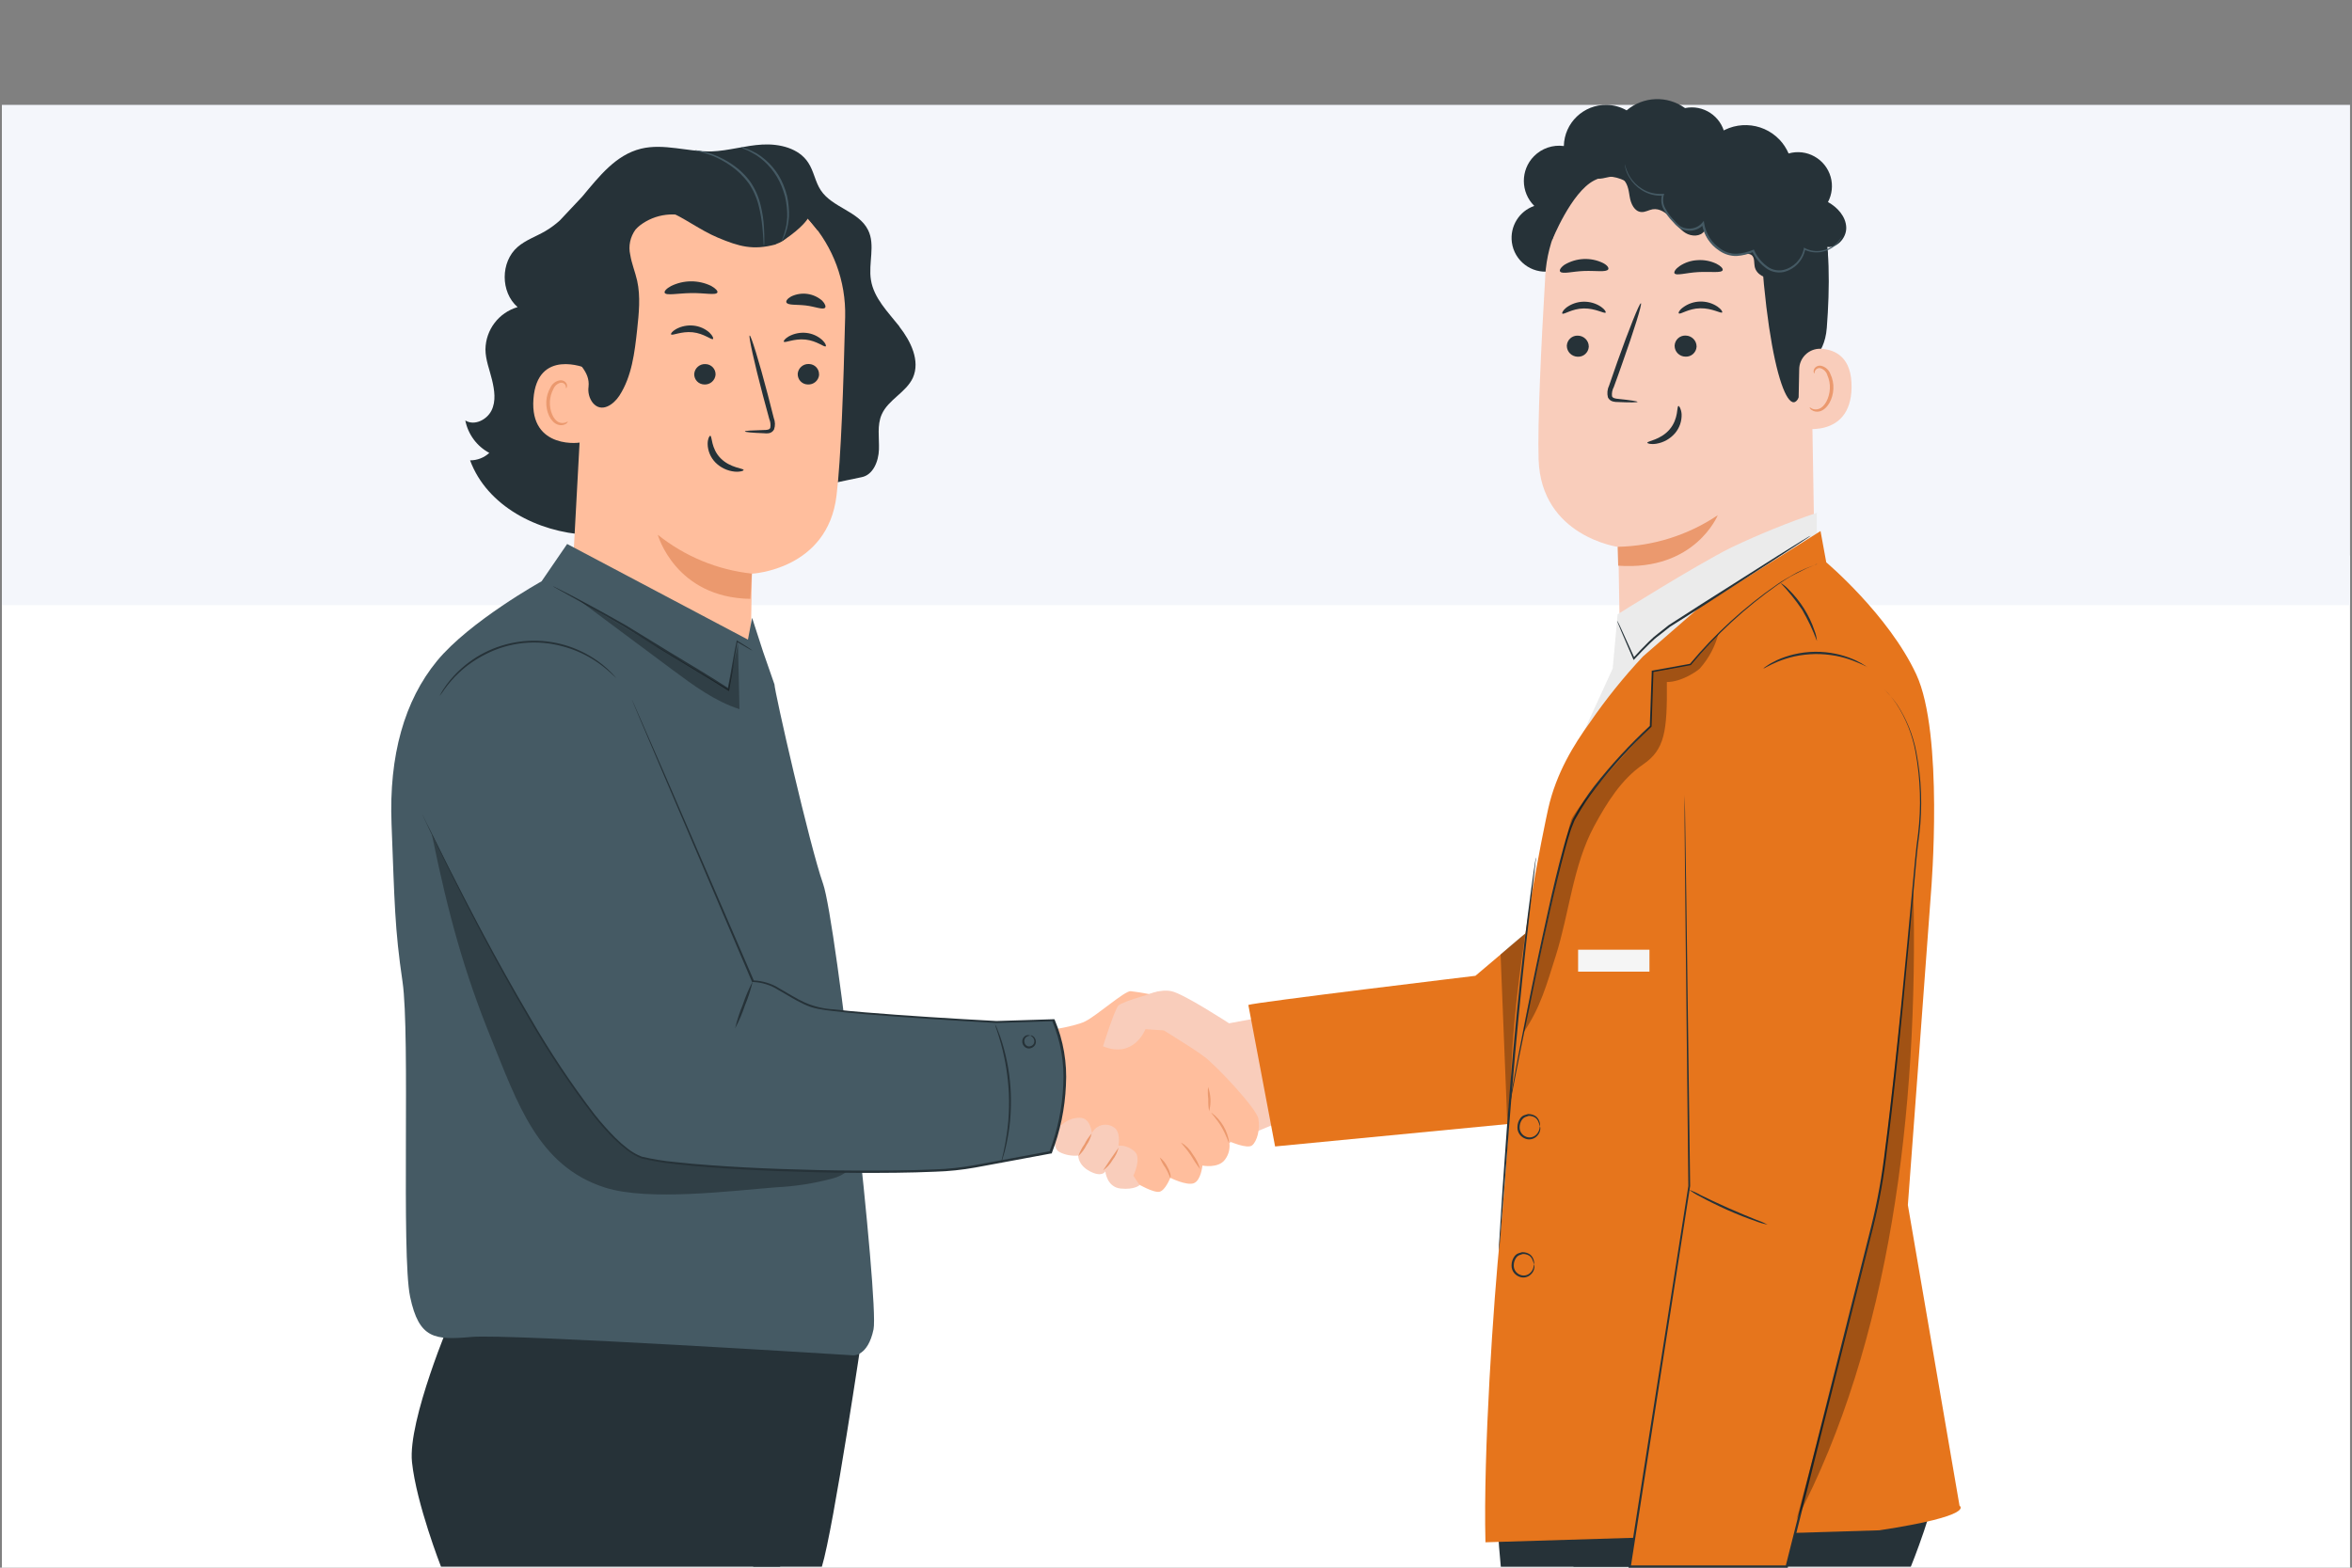 <?xml version="1.0" encoding="UTF-8"?> <svg xmlns="http://www.w3.org/2000/svg" id="a" viewBox="0 0 300 200"><rect x="0" y="0" width="300" height="200" fill="#808080" stroke="none"/> <defs> <style>.c{fill:#f9cdbb;}.d{fill:#ebebeb;}.e{fill:#eb996e;}.f{fill:#f4f6fb;}.g{fill:#f5f5f5;}.h{fill:#fff;}.i{fill:#ffbe9d;}.j{fill:#e6751c;}.k{fill:#455a64;}.l{fill:#263238;}.m,.n{opacity:.3;}.n{isolation:isolate;}</style> </defs> <rect class="h" x=".24" y="70.87" width="299.51" height="129.13"></rect> <rect class="f" x=".24" y="13.38" width="299.51" height="63.82"></rect> <g id="b"> <path class="c" d="M146.08,127.03s1.79-.92,3.37-.57,7.32,4.09,7.32,4.09l4.62-.86,2.75,13.07-18.06,7.48v-23.2Z"></path> <path class="i" d="M132.77,131.58s4.13-.53,5.63-1.27,5.07-3.92,5.81-3.86,3.46,.57,3.46,.57l-1.1,3.28s5.41,3.28,7.02,4.49,6.68,6.62,6.92,7.94-.17,2.88-.8,3.39-2.94-.53-2.94-.53c.18,.83-.02,1.69-.53,2.36-.86,1.15-2.87,.75-2.87,.75,0,0-.18,1.9-1.1,2.25s-3-.69-3-.69c0,0-.62,1.6-1.37,1.78s-2.88-1.06-2.88-1.06c0,0-9.21-6.62-11.28-7.6s-2.71-1.04-2.71-1.04l1.74-10.77Z"></path> <path class="e" d="M149.27,150.29s-.06-.16-.16-.4c-.13-.32-.29-.63-.47-.92-.29-.4-.53-.84-.71-1.31,.4,.31,.73,.71,.95,1.17,.19,.31,.32,.65,.41,1.01,.05,.28,0,.46-.03,.46Z"></path> <path class="e" d="M153.09,149.17c-.43-.55-.82-1.13-1.17-1.74-.63-.96-1.3-1.6-1.26-1.66,.62,.36,1.13,.88,1.49,1.51,.43,.57,.74,1.21,.93,1.89Z"></path> <path class="e" d="M156.79,145.85c-.08,0-.34-.97-.97-2.05s-1.37-1.79-1.31-1.85c1.27,.93,2.1,2.34,2.28,3.9h0Z"></path> <path class="e" d="M154.09,138.66c.36,1,.41,2.08,.14,3.11-.1-.51-.13-1.03-.11-1.55-.07-.52-.08-1.04-.03-1.55Z"></path> <path class="c" d="M140.69,133.48s1.44-4.6,1.95-5.18,5.32-1.84,5.32-1.84l1.5,3.86-1.06,1.13-2.3-.15s-1.43,3.8-5.4,2.19Z"></path> <path class="c" d="M131.86,142.59s-.66,.51,0,1.71,2.44,.35,3.02,0c0,0-.86,2.02,.23,2.66,.75,.39,1.59,.54,2.42,.46,0,0-.06,1.21,1.5,2.02s1.96,0,1.96,0c0,0,.17,2.01,1.95,2.19s2.42-.44,2.42-.44l-.8-1.19s1.04-2.13,.23-3.03c-.56-.56-1.34-.86-2.13-.81,0,0,.36-1.87-.67-2.39-.89-.55-2.05-.28-2.6,.6-.05,.07-.09,.15-.12,.23,0,0-.12-2.05-1.6-2-.86,.01-1.69,.36-2.3,.96l-3.5-.97Z"></path> <path class="e" d="M139.25,144.59c-.13,.55-.36,1.07-.69,1.54-.25,.51-.59,.96-1.01,1.34,.19-.53,.44-1.03,.77-1.48,.24-.5,.56-.97,.93-1.39Z"></path> <path class="e" d="M142.68,146.4c-.14,.58-.41,1.13-.78,1.6-.3,.52-.71,.97-1.2,1.31,.64-.98,1.3-1.95,1.98-2.9h0Z"></path> <path class="l" d="M107.03,168.12h-8.73l-2.23,31.75h8.76c1.49-4.84,5.21-30.04,5.21-30.04l-3.01-1.72Z"></path> <path class="l" d="M57.58,168.12s-5.59,13.1-5.03,18.41,3.7,13.34,3.7,13.34h43.25c.91-3.62,1.62-7.28,2.13-10.98,.94-6.56,3.45-20.75,3.45-20.75l-47.49-.02Z"></path> <path class="l" d="M114.73,41.66c-1.46-1.85-3.27-3.62-3.64-5.94-.35-2.13,.59-4.47-.37-6.38-1.18-2.39-4.57-2.85-6.03-5.07-.71-1.06-.88-2.44-1.6-3.52-1.19-1.84-3.65-2.43-5.85-2.31s-4.3,.8-6.5,.88c-3.01,.06-6.06-1.06-8.98-.35-3.22,.79-5.32,3.51-7.51,6.13l-2.85,3.03c-.58,.52-1.2,.98-1.87,1.37-1.17,.68-2.49,1.12-3.51,2.01-2.19,1.9-2.2,5.76,0,7.67-2.4,.7-4.06,2.88-4.1,5.38,0,1.34,.53,2.61,.84,3.91s.53,2.72-.08,3.92-2.2,1.96-3.33,1.25c.35,1.77,1.47,3.29,3.06,4.14-.67,.62-1.54,.95-2.45,.95,2.16,5.85,8.64,9.16,14.84,9.49,6.21,.33,12.27-1.75,18.14-3.79l16.94-3.55c1.48-.27,2.18-2.02,2.23-3.53s-.26-3.09,.35-4.47c.82-1.89,3.12-2.81,3.98-4.69,.96-2.16-.27-4.66-1.72-6.51Z"></path> <path class="l" d="M74.43,55.05c-1.03-3.84-2.05-7.7-2.4-11.66-.36-3.96,0-8.04,1.54-11.71,.24-.53,2.22-4.26,2.82-4.16,.43,.06-.86,3.54-.66,3.92,1.88,3.65,2.22,7.94,1.68,12.02-.56,3.95-1.56,7.83-2.98,11.57"></path> <path class="i" d="M74.82,39.89c.19-9.97,6.15-18.16,16.1-17.69l.92,.1c9.24,.96,16.19,8.86,15.96,18.15-.21,8.64-.53,18.18-1.1,22.76-1.12,9.5-10.79,9.98-10.79,9.98l-.26,15.69-22.63-15.68,1.8-33.3Z"></path> <path class="e" d="M95.89,73.18c-4.39-.48-8.55-2.2-11.99-4.96,0,0,2.23,8.03,11.81,8.18l.19-3.21Z"></path> <path class="l" d="M104.48,47.82c-.07,.74-.72,1.28-1.46,1.23-.72-.02-1.28-.61-1.27-1.33v-.05c.07-.74,.72-1.28,1.45-1.23,.73,.02,1.3,.63,1.27,1.35v.02Z"></path> <path class="l" d="M105.33,44.18c-.19,.16-1.13-.71-2.6-.86s-2.61,.47-2.75,.27c-.07-.09,.14-.39,.64-.68,.68-.37,1.46-.52,2.22-.44,.76,.08,1.48,.4,2.04,.91,.42,.4,.53,.73,.44,.8Z"></path> <path class="l" d="M91.27,47.82c-.07,.74-.72,1.28-1.45,1.23-.72-.02-1.29-.61-1.27-1.33v-.04c.07-.74,.72-1.28,1.45-1.23,.73,.02,1.3,.63,1.27,1.35v.02Z"></path> <path class="l" d="M90.95,43.25c-.19,.16-1.14-.71-2.6-.86s-2.61,.47-2.75,.27c-.07-.09,.13-.39,.64-.68,.68-.37,1.46-.52,2.22-.44,.76,.08,1.48,.39,2.04,.9,.41,.4,.53,.73,.44,.8Z"></path> <path class="l" d="M95,55.04c0-.09,.93-.14,2.42-.18,.38,0,.74-.03,.83-.28,.07-.38,.02-.78-.13-1.13-.26-.94-.52-1.93-.8-2.96-1.11-4.21-1.87-7.65-1.7-7.69s1.21,3.33,2.31,7.54c.27,1.04,.52,2.03,.76,2.97,.19,.47,.21,1,.04,1.48-.14,.26-.38,.43-.67,.48-.21,.03-.43,.03-.64,0-1.47-.05-2.4-.14-2.4-.23Z"></path> <path class="l" d="M90.6,55.6c.24,0,.07,1.6,1.31,2.86s2.95,1.28,2.94,1.5c0,.1-.41,.27-1.13,.21-.93-.09-1.8-.5-2.46-1.16-.63-.64-.99-1.5-1-2.39,.01-.67,.23-1.04,.34-1.02Z"></path> <path class="l" d="M91.5,37.32c-.19,.38-1.62,.04-3.36,.07s-3.19,.35-3.36-.04c-.08-.18,.2-.53,.8-.85,1.61-.8,3.5-.81,5.12-.03,.58,.32,.89,.67,.8,.85Z"></path> <path class="l" d="M105.24,39.26c-.29,.3-1.27-.15-2.47-.29s-2.26,0-2.46-.38c-.09-.18,.11-.49,.59-.76,1.31-.64,2.88-.43,3.97,.53,.39,.4,.49,.76,.37,.9Z"></path> <path class="i" d="M74.85,47.01c-.15-.09-6.33-2.62-6.81,3.9-.48,6.52,6.17,5.64,6.21,5.47s.6-9.38,.6-9.38Z"></path> <path class="e" d="M72.42,53.77s-.12,.07-.31,.14c-.28,.09-.58,.08-.85-.05-.67-.3-1.17-1.44-1.12-2.62,.03-.56,.17-1.1,.44-1.6,.16-.4,.5-.71,.92-.81,.27-.05,.55,.1,.64,.36,.07,.19,.03,.31,.06,.33s.15-.1,.12-.37c-.02-.17-.11-.32-.23-.43-.17-.15-.39-.22-.62-.21-.55,.07-1.03,.42-1.26,.93-.32,.54-.5,1.16-.53,1.79-.05,1.32,.53,2.6,1.45,2.94,.35,.13,.74,.1,1.06-.1,.21-.15,.25-.3,.23-.31Z"></path> <path class="l" d="M104.25,29.36c1.1-.53-1.86-4.14-4.37-5.49-3.81-2.03-9.73-3.51-13.41-2.72-4.44,.95-8.19,2.89-10.64,6.71-2.45,3.82-3.56,8.39-3.72,12.92-.05,1.38,0,2.83,.66,4.05,.82,1.5,2.51,2.52,2.3,4.51-.1,.72,.09,1.46,.53,2.04,1.11,1.35,2.66,.24,3.4-.9,1.6-2.47,1.95-5.51,2.27-8.43,.22-2.08,.45-4.2,0-6.24-.25-1.11-.7-2.17-.88-3.29-.26-1.12-.01-2.3,.67-3.23,.17-.19,.36-.37,.56-.53,1.96-1.5,4.57-1.82,6.84-.85,3.59,1.54,9.74,3.88,11.47,2.75,2.47-1.64,3.11-2.78,3.11-2.78l1.22,1.48Z"></path> <path class="l" d="M86.86,20.29c3.67-.97,7.75-.64,10.99,1.31,1.72,1.06,3.23,2.62,3.66,4.59s-.56,4.29-2.47,4.93l-.13,.07c-2.85,.76-4.63,.27-7.34-.87-2.29-.96-4.26-2.53-6.56-3.49-2.45-1.01-5.15-1.26-7.75-.72,2.68-2.68,5.95-4.86,9.61-5.83Z"></path> <path class="k" d="M88.51,19.16c.22,0,.45,.02,.67,.07,.6,.11,1.19,.26,1.76,.47,.85,.32,1.66,.73,2.4,1.24,.93,.62,1.74,1.39,2.39,2.29,.62,.92,1.07,1.96,1.31,3.04,.21,.87,.35,1.76,.4,2.66,.05,.77,.05,1.39,.05,1.81,0,.22,0,.45-.05,.67-.04-.22-.06-.44-.06-.67-.03-.43-.06-1.06-.14-1.8-.09-.88-.24-1.76-.45-2.62-.25-1.05-.69-2.05-1.3-2.95-.64-.87-1.42-1.63-2.31-2.24-.73-.51-1.51-.93-2.33-1.27-.77-.28-1.55-.52-2.35-.72Z"></path> <path class="k" d="M94.52,18.78c.19,.03,.38,.08,.56,.15,.22,.07,.44,.15,.64,.24l.81,.41c1.52,.94,2.71,2.33,3.38,3.98,.2,.47,.36,.95,.48,1.44,.1,.46,.18,.92,.21,1.39,.04,.42,.05,.85,.03,1.27-.03,.37-.08,.74-.15,1.1-.06,.3-.14,.6-.24,.88-.07,.22-.16,.43-.26,.63-.08,.19-.18,.37-.3,.53,.27-.67,.48-1.36,.62-2.06,.06-.35,.09-.71,.11-1.06,0-.41,0-.83-.05-1.24-.05-.45-.12-.91-.22-1.35-.13-.47-.29-.94-.47-1.39-.66-1.6-1.78-2.97-3.23-3.92l-.78-.44c-.2-.11-.41-.2-.62-.28-.19-.07-.36-.17-.52-.29Z"></path> <path class="k" d="M98.78,87.29c0,.9,4.49,20.61,6.2,25.45s7.16,53.39,6.44,56.85-2.58,3.32-2.58,3.32c0,0-43.94-2.77-48.66-2.35-4.72,.42-6.73,.28-7.87-5.12s.03-33.43-.97-40.21c-1-6.78-1.01-10.06-1.4-20.13-.34-8.73,1.65-15.73,5.8-20.78,4.15-5.05,13.34-10.16,13.34-10.16l3.26-4.76,23.06,12.2,.53-2.78,1.4,4.32,1.44,4.14Z"></path> <g class="m"> <path d="M108.69,147.37c-.39-.98-1.63-1.23-2.66-1.34-9.77-1.06-19.94-3.53-27.08-10.28-2.79-2.66-4.99-5.85-7.11-9.05-4.64-7.01-9-14.21-13.35-21.4l-3.38,1.27c2.08,10.15,4.12,17.5,7.5,25.82,3.38,8.32,6.01,16.4,14.57,19.12,5.54,1.76,16.06,.41,21.85-.04,2.42-.12,4.81-.49,7.15-1.12,.72-.18,1.38-.51,1.95-.99,.56-.5,.79-1.28,.57-2Z"></path> </g> <path class="k" d="M53.88,103.91c.25,.45,19.8,42.22,28.53,43.94,8.73,1.72,35.87,2.13,41.16,1.11,5.29-1.02,10.48-1.93,10.48-1.93,0,0,3.84-9.11,.34-16.87l-7.29,.23s-20.27-1.1-23.13-1.88c-2.86-.78-5.32-3.46-7.91-3.32l-15.43-35.88s-10.02-9.31-17.18-6.44c-7.16,2.86-11.67,17.31-9.57,21.04Z"></path> <path class="l" d="M127.67,148.49c.02-.24,.07-.47,.14-.7,.12-.45,.26-1.1,.41-1.9s.29-1.77,.39-2.85c.09-1.17,.12-2.35,.07-3.52-.1-2.13-.43-4.25-.99-6.31-.22-.79-.42-1.43-.57-1.86-.09-.22-.15-.45-.2-.69,.12,.21,.22,.42,.3,.65,.25,.6,.47,1.22,.65,1.84,.62,2.07,.98,4.2,1.06,6.36,.04,1.19,.01,2.37-.1,3.55-.09,.96-.25,1.92-.45,2.87-.13,.64-.3,1.27-.5,1.89-.06,.23-.13,.46-.23,.68Z"></path> <path class="l" d="M80.63,89.32s.1,.21,.29,.63l.82,1.87,3.14,7.18c2.69,6.23,6.56,15.2,11.29,26.14l-.11-.06c1.22,.04,2.4,.4,3.42,1.06,1.06,.59,2.09,1.27,3.22,1.78,1.16,.5,2.41,.79,3.67,.85,1.28,.15,2.59,.27,3.92,.38,5.32,.44,10.96,.79,16.82,1.11h0l7.29-.23h.09l.04,.08c1.11,2.64,1.6,5.5,1.43,8.36-.13,2.95-.73,5.86-1.79,8.61v.07h-.07l-4.63,.86-5.08,.94c-1.68,.3-3.37,.48-5.08,.53-3.37,.15-6.69,.16-9.96,.15s-6.47-.1-9.61-.21c-3.14-.12-6.2-.27-9.2-.5-1.5-.11-2.97-.25-4.43-.41-1.43-.14-2.86-.38-4.26-.71-.67-.26-1.29-.62-1.86-1.06-.56-.43-1.09-.89-1.6-1.38-.96-.96-1.87-1.98-2.71-3.05-3.01-3.93-5.75-8.06-8.22-12.35-4.58-7.83-7.89-14.39-10.16-18.93-1.13-2.27-1.98-4.04-2.56-5.25s-.86-1.85-.86-1.85c0,0,.09,.15,.23,.46s.38,.77,.68,1.36l2.6,5.22c2.3,4.52,5.63,11.06,10.24,18.87,2.46,4.27,5.19,8.38,8.18,12.3,.84,1.06,1.73,2.07,2.69,3.03,.49,.49,1.01,.94,1.55,1.36,.55,.43,1.15,.78,1.8,1.03,1.39,.33,2.81,.56,4.23,.69,1.45,.16,2.92,.3,4.42,.4,2.98,.22,6.05,.38,9.19,.49s6.34,.19,9.58,.2,6.58,0,9.94-.15c1.69-.05,3.37-.23,5.04-.53l5.07-.94,4.64-.86-.11,.09c1.04-2.72,1.64-5.6,1.77-8.51,.16-2.82-.33-5.64-1.43-8.24l.13,.08-7.29,.23h0c-5.85-.34-11.5-.69-16.83-1.13-1.33-.12-2.66-.23-3.93-.39-.65-.07-1.29-.15-1.92-.28-.63-.12-1.24-.32-1.82-.6-1.15-.53-2.18-1.22-3.23-1.8-.99-.64-2.13-.99-3.3-1.03h-.07l-.03-.07c-4.69-10.97-8.51-19.94-11.17-26.18l-3.06-7.2-.79-1.88c-.17-.43-.27-.65-.27-.65Z"></path> <path class="l" d="M78.6,86.5s-.27-.25-.76-.7c-.69-.63-1.44-1.2-2.23-1.69-1.18-.73-2.46-1.28-3.8-1.64-3.3-.92-6.82-.57-9.86,.99-1.24,.62-2.39,1.41-3.4,2.36-.69,.64-1.31,1.36-1.86,2.12-.19,.29-.39,.57-.61,.84,.03-.08,.07-.17,.12-.24,.09-.15,.2-.38,.39-.66,.52-.79,1.13-1.52,1.81-2.18,4.65-4.54,11.84-5.26,17.3-1.73,.8,.51,1.54,1.1,2.21,1.78,.19,.18,.36,.37,.53,.56,.06,.06,.11,.12,.15,.19Z"></path> <path class="l" d="M96,125.23c-.24,1.04-.57,2.05-.98,3.03-.33,1.01-.75,1.99-1.25,2.93,.24-1.04,.57-2.05,.98-3.03,.33-1.01,.75-1.99,1.25-2.94Z"></path> <path class="l" d="M131.43,132.11s.07-.04,.2,0c.17,.08,.31,.21,.39,.38,.15,.26,.15,.57,0,.83-.2,.31-.56,.48-.92,.43-.37-.08-.64-.37-.7-.74-.05-.29,.05-.59,.27-.78,.15-.13,.34-.19,.53-.17,.13,0,.19,.04,.19,.06s-.31,0-.57,.25c-.14,.16-.2,.38-.15,.6,.04,.26,.24,.47,.49,.53,.26,.03,.52-.09,.67-.3,.11-.18,.13-.41,.05-.61-.16-.38-.45-.44-.44-.47Z"></path> <path class="l" d="M95.96,82.99c-.18-.07-.36-.17-.53-.27l-1.46-.84,.11-.04c-.29,1.45-.57,3.59-1.06,6.16l-.04,.17-.14-.09c-2.13-1.35-4.71-2.89-7.45-4.55-2.04-1.22-3.95-2.46-5.71-3.52s-3.39-1.98-4.75-2.74l-3.23-1.8-.88-.49c-.1-.06-.2-.12-.3-.19,.11,.03,.22,.08,.32,.14l.9,.45c.78,.39,1.9,.97,3.28,1.72s3,1.64,4.79,2.66l5.73,3.51c2.74,1.65,5.32,3.19,7.45,4.58l-.18,.07c.51-2.54,.82-4.69,1.15-6.13v-.1l.09,.05,1.42,.89c.18,.11,.34,.23,.5,.36Z"></path> <g class="m"> <path d="M73.77,76.51l12.04,8.97c2.66,1.97,5.36,3.98,8.51,4.99l-.19-8.37-1.23,5.85-19.13-11.43Z"></path> </g> <path class="l" d="M197.69,34.62c-2.36,.32-4.53-1.34-4.85-3.7-.27-2.03,.92-3.98,2.86-4.65-1.76-1.74-1.78-4.59-.03-6.35,.99-1,2.4-1.48,3.8-1.29,.06-2.96,2.52-5.31,5.48-5.25,.89,.02,1.76,.26,2.53,.7,2.12-1.8,5.19-1.92,7.45-.29,2.32-.48,4.59,1.02,5.07,3.34,.29,1.4-.14,2.85-1.14,3.87"></path> <path class="c" d="M197.09,35.24c.57-9.52,8.36-17.01,17.9-17.2h.95c10.23,.39,15.62,9.3,14.95,19.51l.61,36.45h0l-24.86,8.91-.22-13.13s-9.85-1.32-10.17-11.17c-.14-4.7,.32-14.5,.85-23.36Z"></path> <path class="e" d="M206.33,69.76c4.55-.09,8.99-1.49,12.77-4.03,0,0-2.88,7.13-12.7,6.44l-.07-2.42Z"></path> <path class="l" d="M199.85,44.12c0,.76,.62,1.37,1.38,1.39,.74,.04,1.37-.52,1.42-1.26v-.04c0-.76-.62-1.37-1.38-1.39-.74-.04-1.38,.53-1.42,1.27v.03Z"></path> <path class="l" d="M199.28,40c.18,.18,1.22-.63,2.73-.65s2.63,.7,2.79,.53c.07-.09-.11-.41-.6-.75-.66-.44-1.44-.66-2.24-.64-.78,.02-1.54,.28-2.17,.75-.44,.35-.59,.69-.52,.77Z"></path> <path class="l" d="M213.6,44.12c0,.76,.62,1.37,1.38,1.38,.74,.04,1.37-.52,1.42-1.26v-.04c0-.76-.62-1.37-1.38-1.39-.75-.04-1.38,.53-1.42,1.28v.02Z"></path> <path class="l" d="M214.14,39.98c.18,.18,1.22-.63,2.73-.65,1.51-.03,2.66,.7,2.79,.53,.08-.09-.11-.41-.6-.75-.66-.44-1.43-.66-2.22-.64-.78,.02-1.54,.28-2.17,.75-.49,.35-.62,.69-.53,.77Z"></path> <path class="l" d="M208.89,51.28c0-.09-.94-.23-2.46-.39-.39-.03-.76-.1-.82-.36-.04-.4,.04-.8,.23-1.15,.35-.94,.7-1.93,1.06-2.96,1.5-4.21,2.58-7.67,2.4-7.73s-1.52,3.3-3.02,7.51c-.35,1.04-.7,2.03-1.03,2.97-.23,.47-.29,1.01-.16,1.52,.12,.27,.36,.46,.64,.53,.21,.05,.43,.08,.65,.07,1.55,.07,2.47,.06,2.5-.03Z"></path> <path class="l" d="M213.57,34.85c.21,.38,1.49-.06,3.08-.14s2.94,.15,3.08-.25c.06-.19-.23-.53-.81-.82-.75-.35-1.57-.51-2.4-.45-.82,.04-1.61,.3-2.29,.76-.52,.36-.74,.73-.65,.92Z"></path> <path class="l" d="M199.01,34.66c.32,.34,1.56-.04,3.06-.09s2.77,.18,3.05-.19c.13-.18-.08-.53-.64-.82-1.57-.77-3.43-.68-4.93,.22-.52,.37-.69,.72-.54,.88Z"></path> <path class="l" d="M197.94,30.72s2.46-6.2,5.4-7.7c3.55-1.81,5.18,2.1,8.58,1.06s6.79-2.76,10.34-.19c3.89,2.81,2.13,4.88,2.46,9.24,1.32,17.65,4.65,22.58,5.4,14.24,.09-.92,2.6-1.69,2.89-5.55,.39-5.01,.45-11.07-.73-14.59-1-2.97-2.75-5-5.85-7.21-4.9-3.49-11.52-3.43-16-2.89s-13.05,5.91-12.48,13.59Z"></path> <path class="c" d="M229.49,47.12c.01-1.47,1.22-2.65,2.69-2.63,.05,0,.09,0,.14,0,1.84,.14,3.89,1.13,3.85,4.92-.08,6.72-6.81,5.26-6.82,5.07s.09-4.55,.14-7.36Z"></path> <path class="e" d="M230.85,51.97s.12,.08,.31,.18c.28,.11,.59,.11,.87,0,.71-.25,1.32-1.37,1.37-2.58,.03-.58-.08-1.15-.31-1.68-.12-.43-.45-.77-.87-.91-.28-.08-.57,.06-.7,.31-.09,.19-.05,.32-.09,.34s-.14-.12-.09-.39c.04-.17,.14-.31,.27-.42,.18-.14,.42-.2,.65-.16,.56,.12,1.02,.52,1.21,1.06,.28,.59,.41,1.23,.38,1.88-.06,1.35-.77,2.61-1.74,2.88-.37,.1-.76,.03-1.06-.19-.21-.15-.24-.3-.22-.31Z"></path> <path class="l" d="M229.08,34.12c-.81,.68-1.78,1.15-2.81,1.37-1.06,.13-2.26-.45-2.46-1.49-.09-.47,0-1.01-.3-1.37s-1.06-.27-1.6-.2c-2.02,.2-3.9-1.04-4.51-2.98-.48,.76-1.64,.74-2.4,.28s-1.27-1.26-1.87-1.92-1.45-1.25-2.33-1.11c-.49,.08-.95,.39-1.45,.35-.88-.06-1.34-1.06-1.48-1.95s-.28-1.89-1.03-2.35-1.6-.15-2.4,0-1.86-.03-2.09-.82c-.08-.43,.02-.87,.28-1.22,1.09-1.7,3.2-2.42,5.1-1.75,.86-3.14,4.1-4.99,7.24-4.13,1.51,.41,2.79,1.41,3.56,2.76,2.41-2.27,6.2-2.15,8.47,.25,.48,.51,.86,1.1,1.14,1.74,2.3-.66,4.7,.68,5.36,2.98,.31,1.08,.18,2.23-.34,3.22,1.22,.67,2.28,1.85,2.33,3.23s-1.27,2.8-2.62,2.46c.63,1.17,.19,2.62-.97,3.25-1.09,.58-2.44,.25-3.13-.77"></path> <path class="k" d="M207.26,20.91s0,.08,0,.12c0,.08,0,.2,.05,.36,.1,.45,.28,.89,.53,1.28,.38,.63,.9,1.16,1.52,1.56,.82,.54,1.79,.8,2.77,.73l-.12-.15c-.19,.62-.13,1.28,.17,1.85,.31,.6,.71,1.15,1.19,1.63,.23,.28,.48,.53,.77,.76,.32,.21,.68,.34,1.06,.37,.8,.1,1.6-.21,2.13-.81l-.25-.07c.22,1.41,1.02,2.66,2.21,3.44,.65,.46,1.43,.7,2.22,.68,.75-.05,1.48-.23,2.16-.53l-.18-.07c.37,.81,.93,1.51,1.63,2.04,.65,.55,1.52,.77,2.36,.61,1.44-.34,2.53-1.5,2.79-2.95l-.15,.07c.71,.36,1.53,.47,2.31,.29,.58-.12,1.13-.38,1.6-.75,.29-.23,.54-.52,.73-.84,.07-.11,.12-.23,.16-.35-.25,.42-.58,.79-.97,1.1-.46,.35-.99,.58-1.55,.68-.74,.15-1.52,.04-2.19-.31l-.13-.07v.14c-.27,1.36-1.31,2.43-2.66,2.73-.76,.14-1.54-.06-2.13-.56-.66-.51-1.19-1.17-1.53-1.94l-.05-.12-.13,.05c-.66,.28-1.36,.45-2.07,.49-.73,.02-1.45-.2-2.05-.63-1.12-.74-1.87-1.92-2.09-3.24l-.05-.32-.21,.25c-.47,.54-1.18,.81-1.89,.72-.34-.03-.66-.14-.95-.32-.27-.21-.51-.45-.72-.71-.46-.46-.85-.99-1.15-1.56-.28-.51-.35-1.11-.18-1.67l.05-.16h-.17c-.93,.07-1.87-.15-2.66-.65-.61-.37-1.12-.88-1.51-1.47-.32-.52-.55-1.09-.68-1.69Z"></path> <path class="l" d="M214.09,51.8c-.24,.03,.04,1.6-1.12,2.97s-2.87,1.49-2.85,1.71c0,.1,.43,.24,1.14,.13,.93-.15,1.78-.63,2.39-1.34,.58-.68,.88-1.56,.84-2.45-.06-.69-.32-1.06-.41-1.03Z"></path> <path class="j" d="M159.22,128.21c.85-.34,28.97-3.72,28.97-3.72l11.41-9.66-1.06,27.97-35.9,3.46-3.41-18.04Z"></path> <path class="n" d="M194.56,119.1c-.34,.17-3.16,2.66-3.16,2.66l.86,21.53,2.3-24.19Z"></path> <path class="l" d="M242.47,169.74h-47.49s2.51,13.4,3.44,19.57c.52,3.57,1.29,7.1,2.29,10.56h43.02s3.19-7.78,3.77-12.77c.58-4.99-5.03-17.37-5.03-17.37Z"></path> <path class="l" d="M191.43,171.36s-1.33,15.28,0,28.52h16.45v-12.2l-16.45-16.32Z"></path> <path class="d" d="M200.58,96.46l5.12-11.17,.63-6.92s9.82-6.17,14.47-8.51c3.56-1.69,7.21-3.18,10.94-4.44v6.53l-31.16,24.51Z"></path> <path class="j" d="M243.35,153.73s2.78-37.36,2.97-40.14c0,0,1.64-19.96-1.9-27.56-3.54-7.6-11.48-14.29-11.48-14.29l-.73-3.99-15.49,9.77-7.16,6.23c-2.46,2.63-4.72,5.44-6.76,8.41-2.03,2.81-4.29,6.43-5.32,10.98-.37,1.67-4.63,21.55-4.76,35.41,0,0-.65,12.1-1.36,18.95-.86,8.48-2.18,27.81-1.89,39.26l50.24-1.53c12.41-1.89,10.23-3.13,10.23-3.13l-6.59-38.37Z"></path> <path class="l" d="M231.74,71.95l-.35,.16-1.03,.43c-.44,.21-.97,.49-1.6,.81s-1.31,.76-2.05,1.28c-4.11,2.9-7.82,6.33-11.03,10.19l-.03,.04h-.04l-4.82,.89,.11-.12c-.07,2.24-.15,4.59-.24,7.02v.05l-.04,.04c-2.56,2.4-4.93,5-7.08,7.77-.9,1.16-1.71,2.39-2.43,3.67l-.27,.47-.2,.49c-.14,.33-.26,.66-.37,1-.21,.68-.43,1.36-.6,2.04-.74,2.71-1.36,5.36-1.93,7.89-1.14,5.05-2.09,9.61-2.88,13.45-1.6,7.67-2.46,12.43-2.46,12.43,.02-.29,.06-.58,.11-.87,.09-.57,.23-1.41,.42-2.49,.39-2.15,.98-5.27,1.74-9.11,.76-3.84,1.7-8.41,2.83-13.46,.56-2.53,1.18-5.18,1.92-7.9,.18-.69,.39-1.37,.61-2.05,.1-.35,.23-.69,.37-1.02l.21-.53,.27-.48c.72-1.3,1.54-2.55,2.45-3.72,2.17-2.77,4.56-5.36,7.14-7.75l-.04,.1c.09-2.43,.17-4.79,.25-7.02v-.1h.1l4.82-.87-.07,.04c3.23-3.88,6.98-7.29,11.14-10.16,.74-.53,1.47-.9,2.08-1.26s1.17-.59,1.6-.79l1.04-.4,.37-.14Z"></path> <path class="j" d="M214.87,101.47l.61,49.85-7.59,48.56h20.01s9.1-36.87,11.22-44.61c2.05-7.52,5.14-45.39,5.41-47.25,.11-.73,2.28-13.83-4.11-19.98"></path> <path class="l" d="M240.41,88.04s.15,.14,.42,.42c.4,.42,.76,.87,1.1,1.35,1.23,1.86,2.08,3.94,2.5,6.13,.67,3.47,.8,7.01,.38,10.52-.3,2.04-.45,4.22-.67,6.55s-.44,4.79-.67,7.36c-.48,5.16-1.02,10.82-1.67,16.88-.34,3.03-.68,6.17-1.11,9.39-.37,3.33-.96,6.63-1.76,9.88-3.35,13.3-7.02,27.98-10.89,43.38v.11h-20.31v-.15c2.81-17.91,5.41-34.44,7.62-48.55h0c-.16-15.09-.29-27.56-.39-36.25-.04-4.34-.07-7.74-.09-10.06v-3.56s0,.3,.03,.9,.03,1.49,.05,2.66c.03,2.32,.09,5.72,.15,10.06,.11,8.69,.28,21.16,.48,36.25h0c-2.2,14.12-4.79,30.65-7.57,48.56l-.13-.16h20.01l-.13,.1,10.92-43.38c.8-3.24,1.39-6.53,1.77-9.85,.43-3.22,.78-6.36,1.12-9.39,.66-6.06,1.21-11.71,1.7-16.87,.24-2.58,.47-5.04,.69-7.36,.23-2.31,.39-4.53,.69-6.56,.42-3.49,.31-7.02-.33-10.48-.4-2.19-1.23-4.27-2.44-6.13-.32-.48-.68-.93-1.06-1.36-.27-.24-.4-.39-.4-.39Z"></path> <path class="l" d="M225.46,156.23c-.53-.1-1.05-.25-1.55-.45-.94-.32-2.22-.81-3.61-1.43s-2.61-1.24-3.48-1.72c-.48-.23-.94-.52-1.37-.85,.5,.19,.99,.41,1.46,.68,.89,.44,2.13,1.03,3.5,1.64s2.66,1.13,3.57,1.5c.51,.17,1,.38,1.48,.63Z"></path> <path class="l" d="M191.2,159.53s0-.09,0-.13v-.38c0-.36,.04-.85,.08-1.47,.08-1.29,.2-3.13,.34-5.39,.31-4.55,.74-10.83,1.36-17.76s1.32-13.2,1.9-17.72c.29-2.26,.53-4.09,.72-5.35,.09-.61,.16-1.1,.22-1.45,.03-.15,.05-.27,.06-.37,0-.04,.01-.09,.03-.13v.13c0,.09,0,.23-.04,.38-.04,.36-.1,.84-.16,1.46-.15,1.29-.37,3.12-.63,5.36-.53,4.53-1.2,10.79-1.82,17.72s-1.06,13.21-1.44,17.76c-.18,2.26-.33,4.09-.43,5.38-.05,.62-.1,1.11-.13,1.46,0,.15-.03,.28-.04,.38,0,.04,0,.09-.02,.13Z"></path> <path class="l" d="M231.74,81.75c-.51-1.38-1.14-2.7-1.88-3.97-.82-1.22-1.75-2.36-2.76-3.42,.38,.22,.72,.5,1.02,.82,.75,.74,1.42,1.56,1.98,2.45,.56,.89,1.02,1.85,1.35,2.85,.16,.41,.26,.84,.3,1.27Z"></path> <path class="l" d="M196.42,143.69c.05,.11,.07,.24,.05,.36-.03,.34-.19,.66-.44,.9-.38,.38-.94,.51-1.44,.33-.29-.1-.55-.29-.74-.53-.2-.27-.31-.6-.3-.94,0-.42,.13-.82,.38-1.16,.12-.16,.28-.29,.47-.37,.19-.07,.33-.11,.49-.15h.04c.34-.01,.68,.09,.96,.28,.21,.16,.37,.38,.45,.63,.08,.21,.11,.43,.09,.65-.04,0-.06-.23-.22-.6-.08-.22-.23-.4-.43-.53-.26-.15-.55-.22-.85-.2h.04c-.14,.05-.33,.11-.46,.16-.14,.07-.26,.17-.36,.3-.21,.29-.32,.64-.32,.99-.01,.55,.33,1.04,.85,1.22,.42,.16,.89,.07,1.22-.23,.23-.2,.39-.48,.46-.78,.05-.22,.03-.34,.06-.35Z"></path> <path class="l" d="M195.67,161.31c.05,.11,.07,.24,.05,.36-.03,.34-.19,.67-.44,.9-.38,.38-.94,.51-1.44,.33-.29-.1-.55-.29-.74-.53-.2-.27-.31-.6-.3-.94,0-.42,.13-.82,.38-1.16,.12-.16,.28-.29,.47-.37,.19-.07,.33-.11,.49-.15h.04c.34-.01,.68,.09,.96,.28,.21,.16,.37,.38,.45,.63,.08,.21,.11,.43,.09,.65-.03,0-.06-.23-.22-.6-.08-.22-.23-.4-.43-.53-.26-.15-.55-.22-.85-.2h.04c-.14,.05-.33,.11-.46,.16-.14,.07-.27,.17-.36,.3-.21,.29-.32,.64-.32,.99-.01,.55,.33,1.04,.85,1.22,.42,.16,.89,.07,1.22-.23,.23-.2,.39-.48,.46-.78,.05-.21,.03-.34,.06-.35Z"></path> <path class="l" d="M238.16,85.09s-.69-.38-1.86-.82c-.69-.26-1.4-.46-2.13-.6-.88-.16-1.77-.24-2.66-.23-.89,.02-1.79,.12-2.66,.31-.71,.16-1.41,.38-2.09,.66-1.15,.48-1.8,.92-1.84,.87,.13-.13,.28-.24,.44-.33,.17-.12,.35-.24,.53-.34,.25-.14,.5-.27,.76-.39,.68-.31,1.4-.55,2.13-.73,1.78-.43,3.64-.45,5.43-.07,.73,.16,1.44,.38,2.13,.67,.26,.11,.52,.23,.77,.37,.2,.09,.38,.2,.56,.32,.17,.09,.33,.19,.47,.32Z"></path> <g class="m"> <path d="M194.32,131.72c2.17-3.16,2.96-6.13,4.12-9.78,1.72-5.42,2.2-11.55,4.9-16.55,1.6-2.95,3.46-5.97,6.23-7.86,2.77-1.89,3.1-4.19,3.04-10.52,1.93,0,3.97-1.47,4.21-1.73,1.13-1.27,1.94-2.79,2.37-4.43-1.35,1.47-3.61,3.91-3.61,3.91,0,0-4.89,.91-4.82,.88-.12,2.44-.12,4.58-.24,7.02,0,0-9.38,9.95-10.11,11.96s-6.09,27.12-6.09,27.12Z"></path> </g> <g class="m"> <path d="M229.15,193.86c11.89-22.5,15.58-52.09,14.9-80.27,0,0-3.41,34.26-4.57,40.14-1.15,5.88-10.33,40.13-10.33,40.13Z"></path> </g> <path class="l" d="M230.97,68.32c-.08,.08-.17,.15-.27,.21l-.79,.53-2.96,1.94-9.74,6.31-4.21,2.66h0l-1.34,1.06c-.43,.31-.83,.66-1.2,1.03-.74,.71-1.39,1.4-1.98,2.03l-.11,.11-.06-.14-1.53-3.56c-.16-.4-.3-.72-.4-.97-.05-.11-.1-.23-.12-.35,.07,.1,.13,.21,.18,.32,.12,.24,.27,.53,.45,.95l1.6,3.51-.16-.03c.58-.64,1.23-1.34,1.97-2.06,.38-.38,.78-.74,1.21-1.06l1.34-1.06h0l4.2-2.7,9.81-6.22,2.99-1.86,.82-.49c.1-.06,.21-.11,.32-.15Z"></path> <rect class="g" x="201.29" y="121.16" width="9.1" height="2.8"></rect> </g> </svg> 